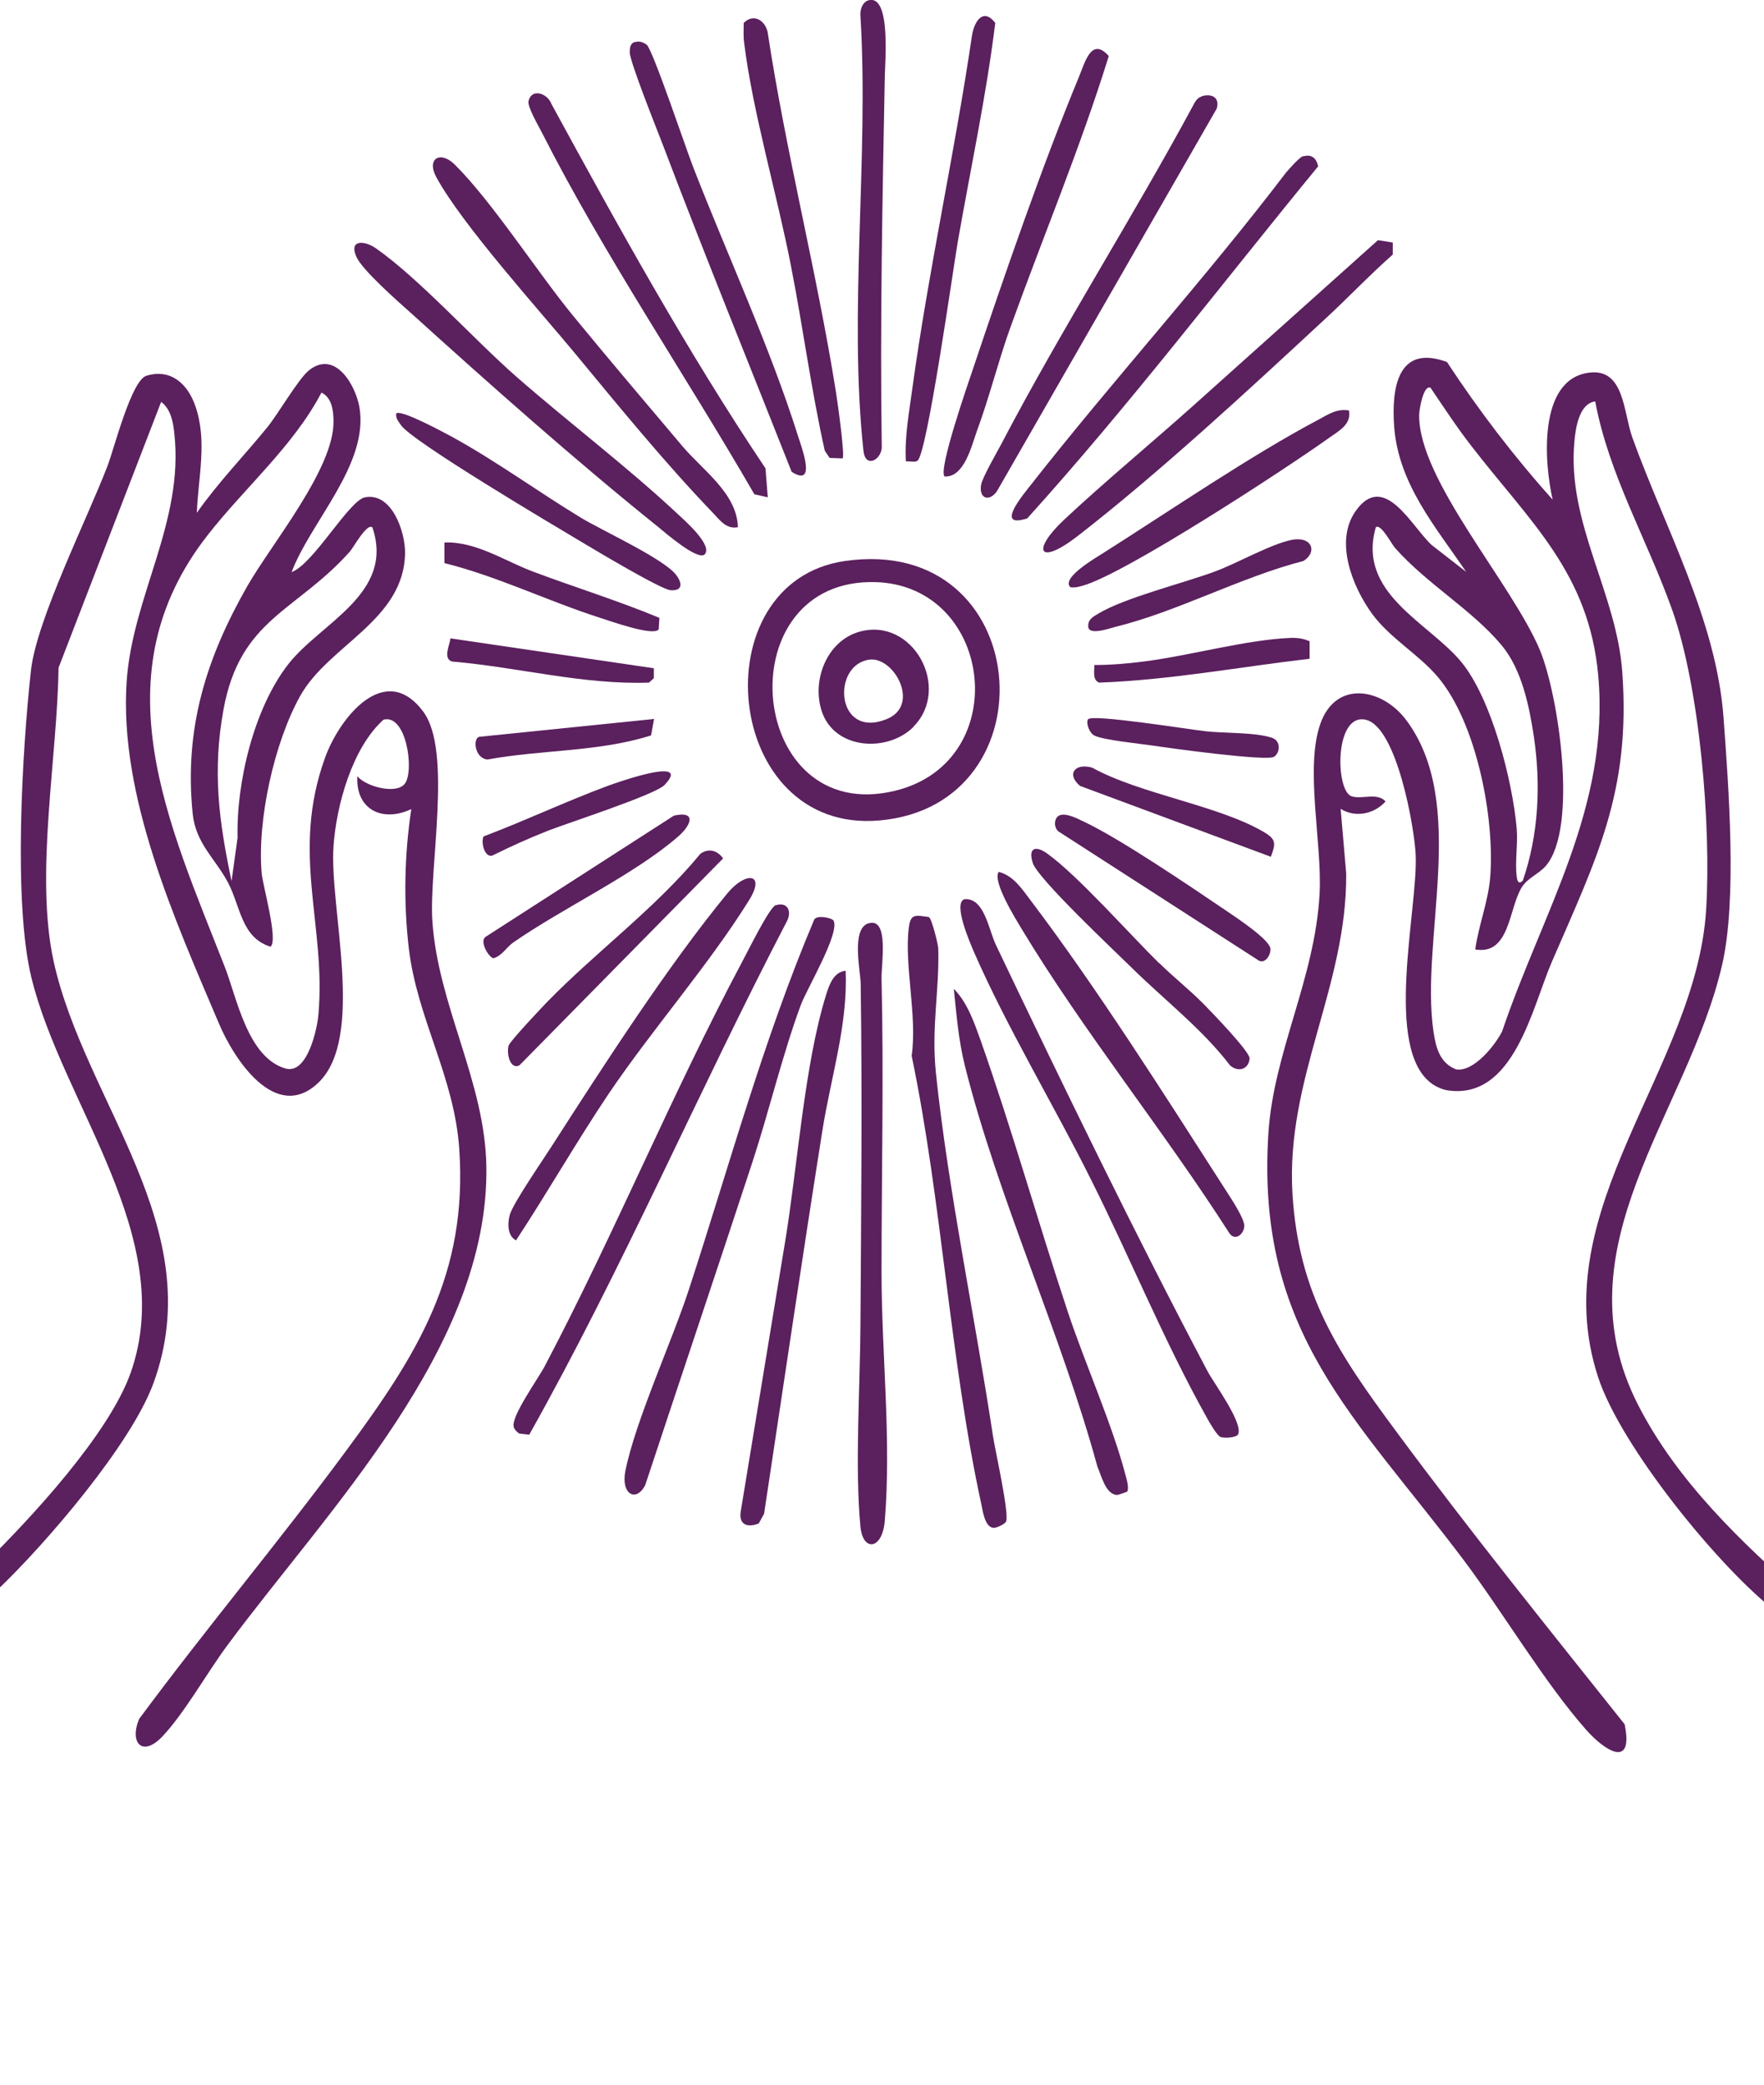 <svg xmlns="http://www.w3.org/2000/svg" xmlns:xlink="http://www.w3.org/1999/xlink" x="0px" y="0px" width="110px" height="130px" viewBox="40 0 1 90" xml:space="preserve"><g id="Layer_1_copy"><path d="M69.46,21.6c-.37-1.58-.66-5.21,1.55-5.51,1.54-.21,1.49,1.69,1.88,2.79,1.42,3.94,3.63,7.89,3.94,12.1.22,3,.59,7.85-.06,10.67-1.48,6.42-7.13,12.18-3.62,19.02,1.68,3.28,4.46,5.93,7.19,8.33.4,1.09-.47,1.18-1.23.59-2.49-1.93-6.73-7.16-7.7-10.15-2.36-7.25,4.25-13.28,4.67-20.18.22-3.6-.27-9.54-1.46-12.91-1.07-3.02-2.74-5.85-3.33-9.02-.7.09-.85,1.17-.9,1.75-.32,3.52,1.83,6.52,2.07,9.95.37,5.15-1.11,8.03-3.04,12.49-.85,1.96-1.64,6-4.52,5.55-.2-.03-.47-.15-.64-.27-2.13-1.48-.62-7.55-.72-9.88-.05-1.19-.82-5.57-2.17-5.85s-1.3,3.1-.59,3.31c.46.14,1.09-.18,1.46.22-.48.54-1.3.72-1.94.32l.24,2.79c.04,4.87-2.62,8.87-2.32,13.83.27,4.37,2,6.91,4.48,10.26,3.17,4.29,6.54,8.47,9.86,12.64.4,1.94-.85,1.16-1.66.24-1.78-2.01-3.58-5.05-5.26-7.29-4.67-6.22-9.01-9.84-8.46-18.45.22-3.51,2.01-6.68,2.21-10.34.12-2.19-.64-5.41.03-7.34s2.69-1.55,3.72-.16c2.68,3.6.58,9.44,1.17,13.45.1.67.27,1.35.98,1.62.76.11,1.67-1.03,1.98-1.64,1.75-5.17,4.66-9.67,4.15-15.37-.4-4.44-2.96-6.64-5.48-9.91-.63-.81-1.19-1.67-1.76-2.51-.31-.14-.49.96-.49,1.17-.04,2.8,4,7.27,5.21,10.15.81,1.95,1.66,7.68.26,9.32-.3.35-.77.51-1.03.91-.58.91-.51,2.96-2.02,2.7.15-1.07.57-2.08.65-3.16.19-2.53-.59-6.63-2.27-8.61-.84-.99-2.06-1.66-2.84-2.73-.84-1.16-1.63-3.12-.7-4.43,1.23-1.74,2.42.68,3.28,1.47l1.49,1.16c-1.33-1.96-2.92-3.79-3.11-6.27-.12-1.66.15-3.58,2.28-2.79,1.38,2.1,2.9,4.09,4.58,5.96ZM68.16,38.03c.69-1.99.79-4.16.48-6.24-.2-1.32-.52-2.88-1.38-3.92-1.28-1.54-3.2-2.63-4.6-4.2-.16-.17-.61-1.07-.84-.91-.83,2.86,2.28,4.11,3.69,5.82,1.31,1.59,2.21,5.13,2.39,7.18.06.66-.08,1.43,0,2.07.02.18.07.38.26.19Z" style="fill:#5b205e;"></path><path d="M15.01,24.7c.95-.35,2.48-3.1,3.17-3.23,1.15-.22,1.73,1.46,1.73,2.38-.02,2.93-3.3,3.99-4.53,6.2-1.12,2.01-1.86,5.36-1.66,7.65.05.55.73,2.91.38,3.17-1.26-.39-1.29-1.73-1.83-2.76s-1.4-1.69-1.53-2.99c-.37-3.67.58-6.69,2.35-9.8,1.05-1.84,3.77-5.1,3.73-7.14,0-.45-.07-1.02-.52-1.23-1.2,2.3-3.32,4.11-4.91,6.15-4.74,6.05-1.68,12.46.74,18.65.51,1.3.98,3.91,2.62,4.38.94.27,1.37-1.71,1.42-2.34.34-3.85-1.21-6.96.29-11.09.62-1.71,2.59-4.2,4.24-1.97,1.26,1.7.23,6.76.39,9.05.25,3.66,2.28,6.93,2.33,10.6.11,7.77-6.8,14.74-11.18,20.65-.87,1.17-1.84,2.91-2.8,3.93-.88.93-1.44.27-1.01-.75,2.9-3.92,6.06-7.68,8.96-11.61,3.04-4.12,5.23-7.58,4.86-12.99-.21-3.13-1.82-5.63-2.18-8.68-.23-1.99-.19-4.03.11-6-1.25.59-2.41.02-2.33-1.42.36.45,1.71.81,2.06.31.4-.56.06-3.01-.93-2.75-1.35,1.21-2.04,3.7-2.16,5.48-.18,2.66,1.39,8.25-.66,10.2-1.85,1.75-3.65-1.06-4.28-2.55-1.9-4.48-4.32-9.82-3.99-14.77.25-3.7,2.48-6.89,2.06-10.71-.05-.49-.15-1.06-.57-1.37l-4.43,11.48c-.05,3.88-1.03,8.93-.21,12.68,1.35,6.1,6.75,11.5,4.31,18.2-.96,2.64-4.65,6.94-6.73,8.92-.19.19-1.34,1.21-1.46,1.26-.43.17-.85-.2-.87-.63-.02-.49,1.36-1.34,1.75-1.73,2.03-2,5.4-5.63,6.33-8.28,2.04-5.83-2.96-11.6-4.29-17.04-.79-3.23-.4-9.82-.02-13.27.24-2.18,2.44-6.56,3.31-8.84.28-.73,1.03-3.7,1.68-3.88,1.07-.32,1.79.38,2.11,1.32.52,1.5.12,3.07.06,4.6.92-1.31,2.03-2.45,3.04-3.69.48-.59,1.34-2.09,1.8-2.46,1.12-.9,2.01.62,2.18,1.59.42,2.47-2.12,4.95-2.94,7.15ZM18.5,22.77c-.23-.21-.82.87-.97,1.04-2.33,2.61-4.74,2.89-5.46,6.83-.48,2.65-.2,4.8.35,7.4l.26-1.88c-.06-2.38.71-5.6,2.2-7.5,1.4-1.78,4.59-3.04,3.62-5.89Z" style="fill:#5b205e;"></path><path d="M38.9,24.22c8.17-1.18,9.05,10.53,1.5,11.2-6.78.61-7.77-10.3-1.5-11.2ZM39.94,25.13c-6.18.13-5.22,10.55,1.12,9.01,5.24-1.27,4.24-9.13-1.12-9.01Z" style="fill:#5b205e;"></path><path d="M42.53,39.6c.12.07.39,1.15.4,1.35.05,1.85-.31,3.4-.1,5.4.53,5.05,1.69,10.55,2.46,15.64.09.61.73,3.42.56,3.71-.07.11-.39.26-.52.26-.38,0-.48-.71-.54-1.01-1.36-6.25-1.7-13.07-3.01-19.37.25-1.71-.33-3.93-.12-5.55.08-.61.3-.51.87-.44Z" style="fill:#5b205e;"></path><path d="M39.93,39.86c.88-.25.54,1.74.55,2.38.1,4.2,0,8.43,0,12.68,0,3.51.43,7.22.14,10.74-.1,1.24-.94,1.35-1.05.26-.25-2.58-.01-6.12,0-8.81.03-4.87.08-9.72.01-14.62,0-.54-.43-2.4.34-2.63Z" style="fill:#5b205e;"></path><path d="M55.86,61.94c-.08.12-.58.17-.76.09-.14-.07-.44-.58-.54-.76-1.87-3.33-3.33-6.94-5.04-10.35-1.59-3.19-3.64-6.59-5.05-9.82-.17-.4-.92-2.11-.41-2.28.86-.07,1.04,1.31,1.36,1.98,2.89,6.06,6.01,12.49,9.14,18.41.27.51,1.59,2.29,1.3,2.74Z" style="fill:#5b205e;"></path><path d="M38.4,39.73c.32.51-1.15,2.96-1.41,3.67-.8,2.17-1.37,4.6-2.1,6.82-1.52,4.63-3.08,9.26-4.61,13.89-.39.77-1.06.4-.86-.6.44-2.19,2-5.56,2.75-7.86,1.74-5.33,3.21-10.76,5.4-15.94.1-.23.76-.08.82.02Z" style="fill:#5b205e;"></path><path d="M35.92,39.08c.53-.16.7.3.46.72-3.81,7.32-7.08,14.97-11.11,22.14l-.43-.05c-.1-.07-.21-.17-.24-.29-.12-.45,1.07-2.1,1.34-2.62,3.01-5.71,5.5-11.78,8.53-17.47.23-.42,1.17-2.35,1.45-2.44Z" style="fill:#5b205e;"></path><path d="M38.93,41.91c.1,2.36-.65,4.63-1.01,6.94-.87,5.5-1.68,11-2.51,16.5l-.23.42c-.49.2-.87.05-.78-.51l1.92-11.67c.53-3.2.83-7.65,1.77-10.65.13-.42.32-.98.84-1.03Z" style="fill:#5b205e;"></path><path d="M51.08,64.4s-.36.14-.44.14c-.49-.03-.67-.84-.84-1.22-1.57-5.75-4.28-11.56-5.72-17.3-.28-1.12-.36-2.19-.48-3.33.59.59.89,1.48,1.17,2.26,1.35,3.84,2.46,7.79,3.74,11.65.74,2.24,1.92,4.86,2.5,7.07.05.19.17.58.07.74Z" style="fill:#5b205e;"></path><path d="M34.28,22.76c-.51.1-.78-.31-1.1-.64-2-2.08-4.03-4.56-5.88-6.8-1.63-1.97-4.92-5.61-6.04-7.67-.44-.81.18-1.16.8-.54,1.62,1.61,3.56,4.64,5.11,6.53s3.14,3.76,4.72,5.63c.86,1.02,2.35,2.03,2.39,3.49Z" style="fill:#5b205e;"></path><path d="M32.85,23.93c-.29.3-1.71-.93-2-1.17-3.54-2.84-7.3-6.18-10.68-9.24-.56-.5-2.1-1.85-2.36-2.43-.34-.76.36-.72.87-.35,1.88,1.33,4.18,3.89,6.01,5.5,2.27,1.99,4.8,3.9,6.99,5.95.29.27,1.54,1.36,1.16,1.75Z" style="fill:#5b205e;"></path><path d="M43.2,20.57c-.28-.3,1.02-4.02,1.23-4.65,1.35-4.02,2.97-8.73,4.58-12.62.25-.6.53-1.73,1.28-.88-1.23,3.97-2.85,7.83-4.26,11.75-.52,1.45-.89,2.97-1.42,4.4-.25.69-.56,2.07-1.43,2Z" style="fill:#5b205e;"></path><path d="M39.93.01c.96-.24.7,2.69.69,3.29-.1,5.33-.21,10.69-.13,16.04-.05.54-.71.87-.79.13-.65-6.01.24-12.69-.13-18.77-.03-.26.08-.62.36-.69Z" style="fill:#5b205e;"></path><path d="M38.8,19.79l-.56-.02-.21-.31c-.59-2.64-.94-5.33-1.46-7.98-.59-3.05-1.65-6.63-2.02-9.62-.04-.29-.02-.58-.02-.87.41-.41.9-.14,1.03.38.79,5.21,2.12,10.34,2.95,15.54.06.37.4,2.78.29,2.88Z" style="fill:#5b205e;"></path><path d="M58.69,6.75c.37-.11.57.1.64.43-4.16,5.07-8.15,10.32-12.56,15.2-1.44.46-.16-1.04.19-1.49,3.57-4.55,7.49-8.85,10.99-13.45.15-.17.57-.65.73-.7Z" style="fill:#5b205e;"></path><path d="M35.57,21.47l-.58-.13c-2.99-5.18-6.48-10.31-9.19-15.65-.15-.29-.62-1.1-.56-1.33.14-.57.82-.33.99.13,2.91,5.34,5.85,10.67,9.24,15.73l.1,1.26Z" style="fill:#5b205e;"></path><path d="M61.92,10.37l.63.1v.52c-1.01.89-1.94,1.88-2.92,2.78-3.31,3.07-7.14,6.62-10.68,9.37-1.69,1.31-2.02.64-.58-.71,1.73-1.62,3.76-3.3,5.56-4.91l7.98-7.15Z" style="fill:#5b205e;"></path><path d="M54.29,4.16c.45-.14.8.05.66.53l-9.49,16.52c-.33.47-.79.32-.68-.29.05-.29.67-1.38.86-1.73,2.62-5.01,5.69-9.8,8.37-14.78.07-.11.15-.2.28-.24Z" style="fill:#5b205e;"></path><path d="M45.53,37.64c.65.16,1.02.75,1.4,1.25,2.79,3.68,5.76,8.36,8.28,12.29.23.37.97,1.43.93,1.78s-.41.63-.65.27c-2.82-4.41-6.28-8.68-8.97-13.14-.25-.42-1.27-2.05-.98-2.45Z" style="fill:#5b205e;"></path><path d="M42.02,19.9c-.13.07-.34,0-.49.02-.06-1.06.14-2.1.28-3.15.7-5.11,1.83-10.17,2.58-15.27.11-.61.49-1.17,1-.51-.39,3.16-1.07,6.31-1.62,9.46-.2,1.16-1.33,9.2-1.74,9.44Z" style="fill:#5b205e;"></path><path d="M29.83,1.82c.19-.06.36,0,.51.11.26.19,1.74,4.62,2.03,5.34,1.46,3.75,3.3,7.73,4.5,11.54.17.53.82,2.25-.27,1.56-1.84-4.66-3.74-9.32-5.52-14.01-.25-.66-1.48-3.71-1.47-4.11,0-.18.02-.38.22-.44Z" style="fill:#5b205e;"></path><path d="M24.7,53.55c-.38-.2-.37-.75-.27-1.1.15-.52,1.44-2.38,1.82-2.98,2.21-3.44,5.02-7.8,7.58-10.91.78-.94,1.66-.88.94.29-1.73,2.79-4.21,5.61-6.09,8.4-1.38,2.06-2.62,4.23-3.98,6.3Z" style="fill:#5b205e;"></path><path d="M19.53,17.85c.2-.19,2.07.83,2.41,1.01,1.88,1.03,3.73,2.38,5.56,3.49.94.57,3.6,1.78,4.12,2.48.27.36.27.69-.25.65-.41-.03-3.27-1.74-3.87-2.1-1.19-.71-7.32-4.34-7.77-5.03-.1-.16-.24-.29-.2-.51Z" style="fill:#5b205e;"></path><path d="M60.66,17.72c.11.6-.42.87-.84,1.17-1.84,1.32-8.86,5.91-10.67,6.4-.17.05-.34.09-.52.06-.41-.41,1.14-1.29,1.43-1.48,2.81-1.78,6.4-4.23,9.26-5.74.43-.23.81-.5,1.33-.41Z" style="fill:#5b205e;"></path><path d="M52.46,41.57c.62.61,1.34,1.18,1.95,1.8.33.34,1.98,2.04,1.96,2.33-.04.46-.48.61-.84.3-1.22-1.59-2.84-2.83-4.25-4.22-.75-.74-4.05-3.84-4.27-4.52s.14-.77.65-.39c1.33.97,3.5,3.43,4.8,4.71Z" style="fill:#5b205e;"></path><path d="M26.05,43.25c2.14-2.19,4.65-4.02,6.61-6.39.36-.26.74-.14.98.2l-8.79,8.93c-.4.21-.57-.5-.47-.85.06-.19,1.41-1.62,1.67-1.89Z" style="fill:#5b205e;"></path><path d="M48.2,35.19c.28-.09.73.15.99.27,1.61.76,4.56,2.77,6.13,3.83.41.28,1.91,1.26,1.95,1.67.02.28-.26.73-.58.46l-8.58-5.53c-.21-.18-.19-.61.08-.7Z" style="fill:#5b205e;"></path><path d="M31.52,35.21c1.03-.22.71.46.15.93-1.87,1.62-4.98,3.08-7.09,4.55-.29.2-.48.57-.85.68-.2-.02-.65-.76-.32-.94l8.11-5.22Z" style="fill:#5b205e;"></path><path d="M30.89,26.67l-.03.5c-.22.32-2.16-.38-2.6-.52-2.23-.72-4.37-1.77-6.65-2.34v-.89c1.36-.05,2.58.79,3.83,1.26,1.81.68,3.66,1.25,5.44,1.99Z" style="fill:#5b205e;"></path><path d="M58.17,23.31c.92-.18,1.13.54.52.91-2.72.7-5.44,2.19-8.14,2.85-.23.06-1.05.35-1.14.03-.05-.34.18-.46.43-.61,1.17-.7,3.64-1.3,5.04-1.82.95-.35,2.4-1.18,3.3-1.36Z" style="fill:#5b205e;"></path><path d="M57.29,36.99l-8.24-3.06c-.6-.5-.23-1,.52-.79,2.08,1.15,5.48,1.63,7.43,2.79.52.31.5.49.29,1.05Z" style="fill:#5b205e;"></path><path d="M58.96,27.7v.74c-3,.35-6.05.92-9.08,1.03-.3-.1-.21-.51-.21-.76.7,0,1.42-.06,2.12-.15,1.99-.25,4.46-.95,6.36-1.02.29-.01.56.03.82.15Z" style="fill:#5b205e;"></path><path d="M30.65,28.85v.43s-.21.19-.21.19c-2.86.1-5.66-.67-8.5-.91-.41-.13-.1-.71-.07-1l8.78,1.29Z" style="fill:#5b205e;"></path><path d="M49.41,31.05c.15-.23,4.35.44,4.98.51.85.11,2.18.04,2.94.29.4.13.36.64.1.82-.3.21-4.51-.37-5.23-.48-.54-.08-2.17-.24-2.54-.44-.21-.11-.37-.54-.26-.71Z" style="fill:#5b205e;"></path><path d="M23.3,36.11c1.8-.68,3.57-1.52,5.38-2.19.31-.11,3.67-1.32,2.43-.03-.4.42-4.15,1.63-5.02,1.97-.82.32-1.63.69-2.42,1.08-.34.08-.49-.59-.37-.83Z" style="fill:#5b205e;"></path><path d="M30.66,31.04l-.13.71c-2.28.72-4.72.61-7.06,1.04-.56-.05-.64-.91-.36-.98l7.54-.77Z" style="fill:#5b205e;"></path><path d="M41.86,31.38c-1.12,1.12-3.41.99-3.96-.67-.44-1.33.21-3.02,1.6-3.43,2.33-.68,4.02,2.43,2.35,4.1ZM39.94,28.48c-1.63.24-1.43,3.44.75,2.57,1.5-.59.33-2.73-.75-2.57Z" style="fill:#5b205e;"></path></g>					</svg>